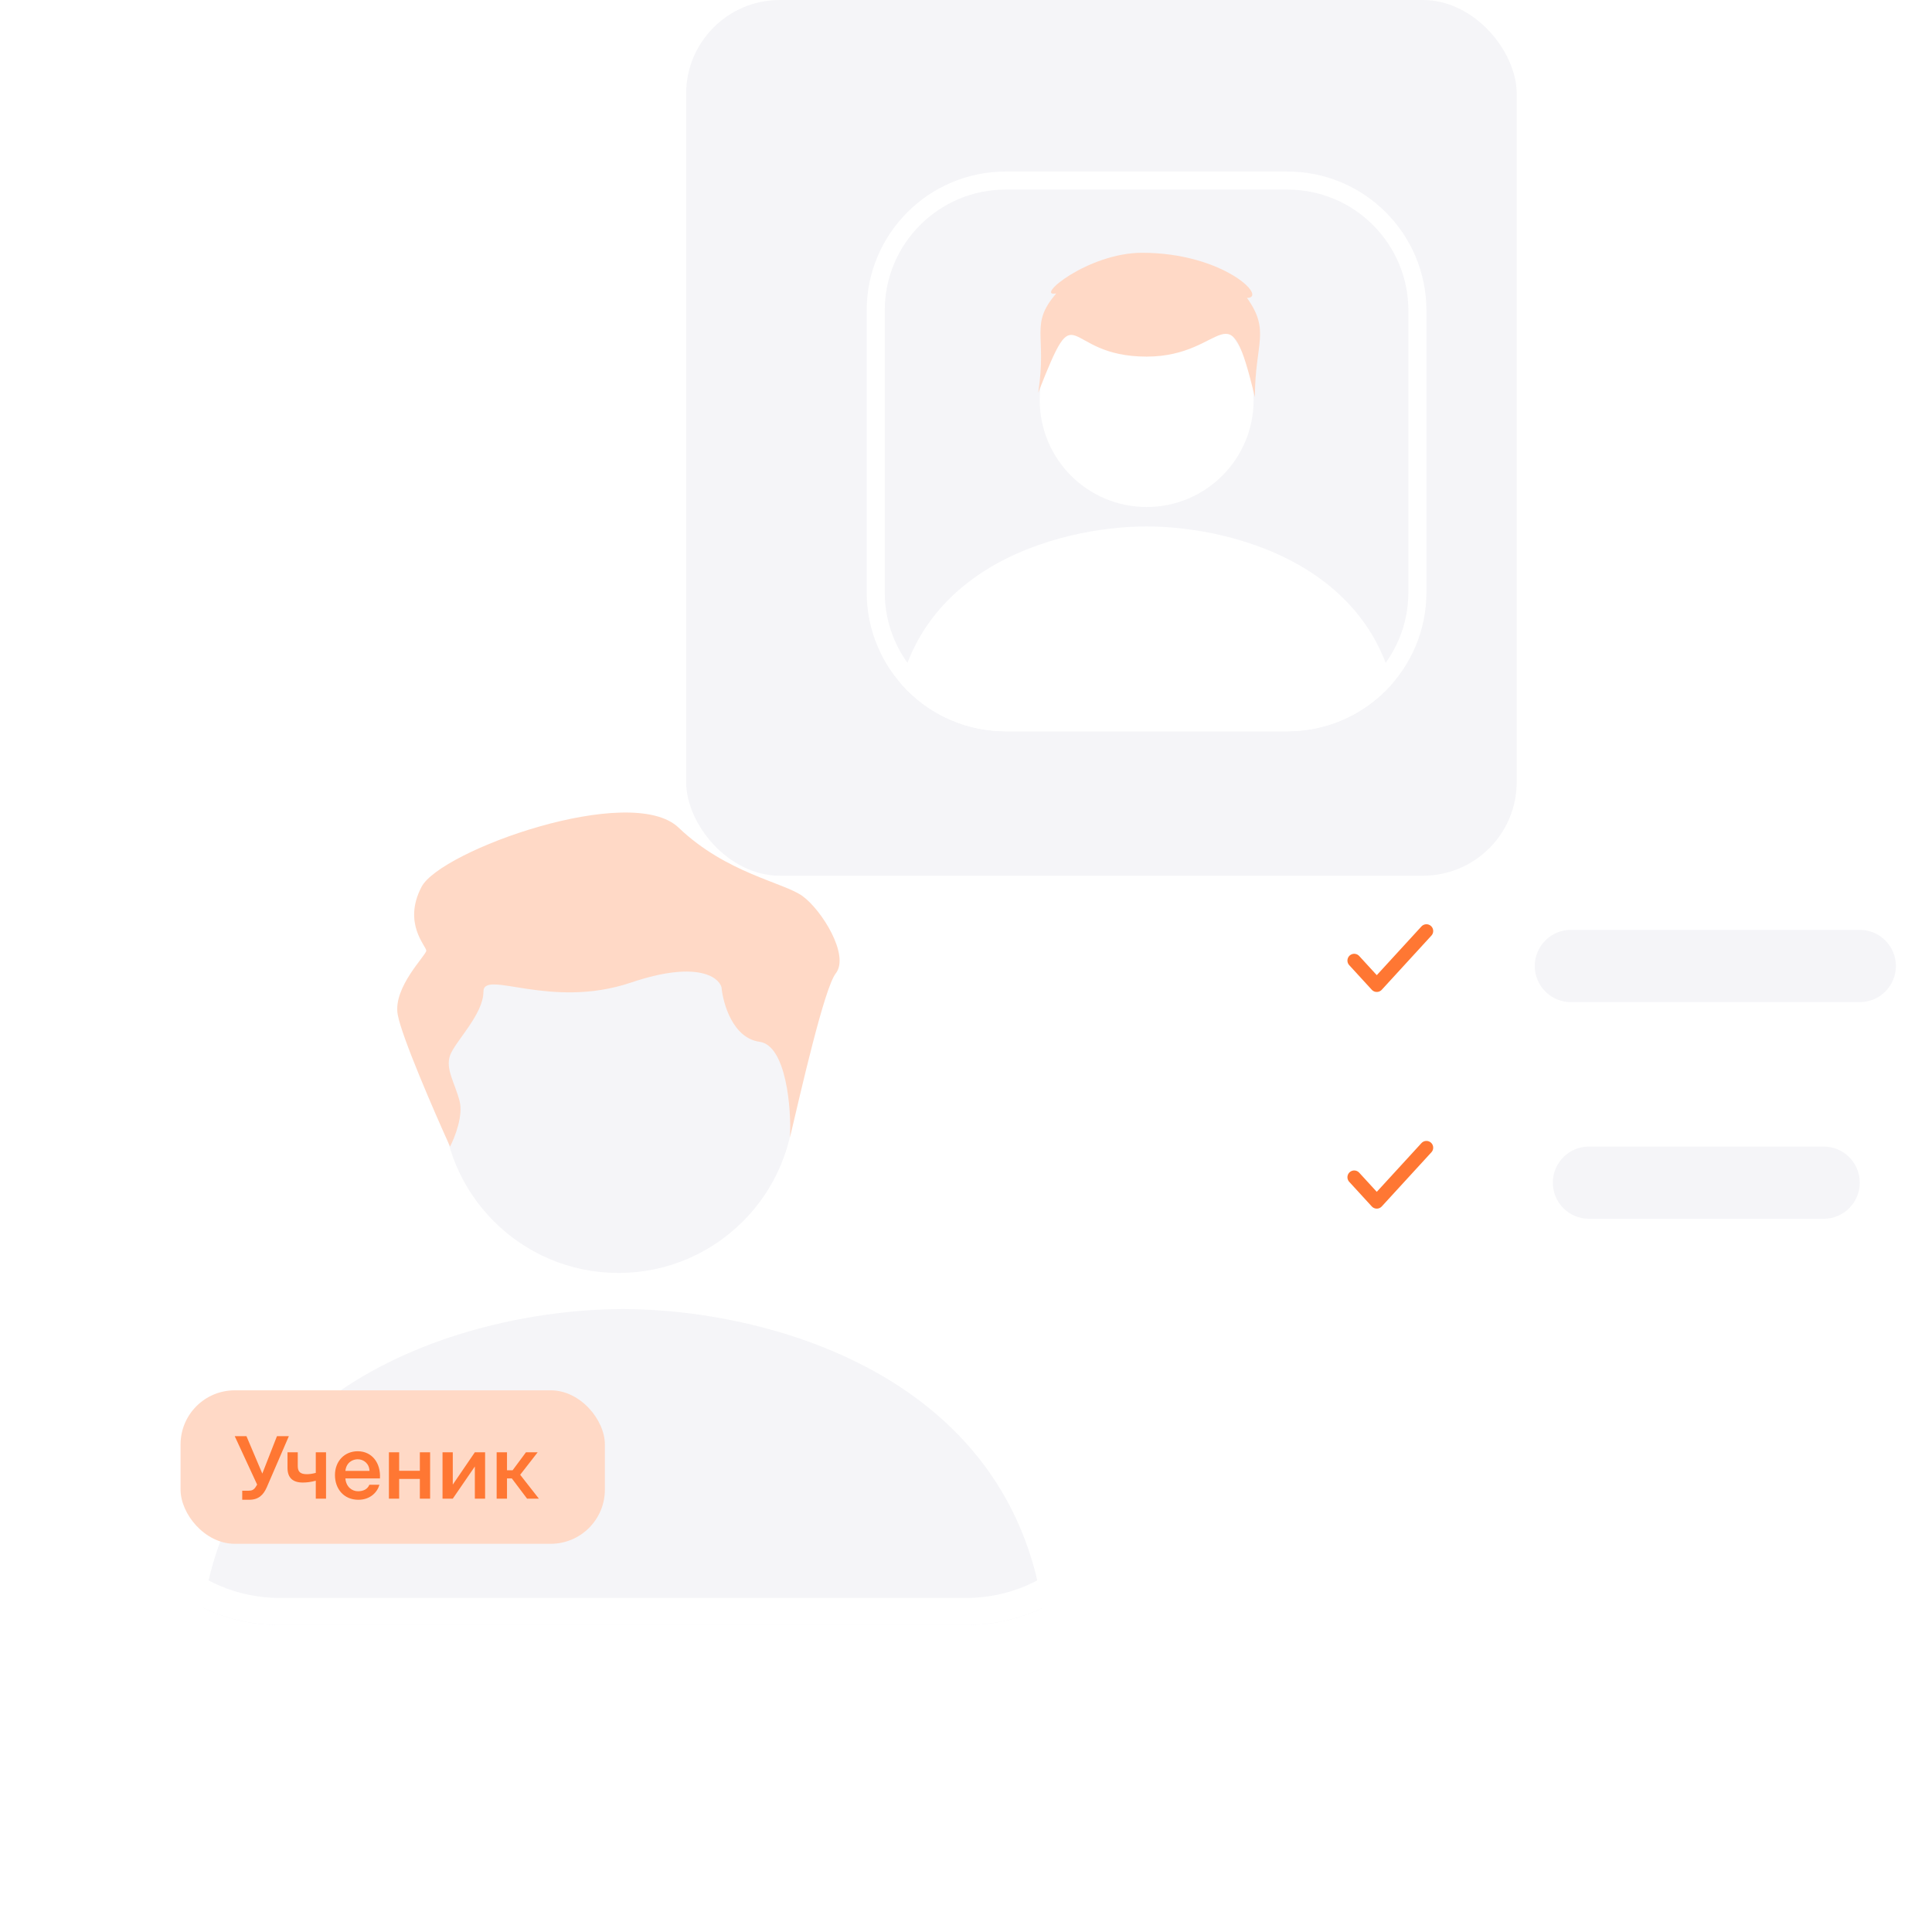 <svg width="214" height="214" viewBox="0 0 214 214" fill="none" xmlns="http://www.w3.org/2000/svg">
<g clip-path="url(#clip0_1541_703)">
<g clip-path="url(#clip1_1541_703)">
<path d="M11 84C11 72.954 19.954 64 31 64H107C118.046 64 127 72.954 127 84V160C127 171.046 118.046 180 107 180H31C19.954 180 11 171.046 11 160V84Z" fill="white"/>
<rect x="12.5" y="65.5" width="112" height="112" rx="15.803" fill="white" stroke="white" stroke-width="3"/>
<path d="M30.294 201C24.765 201 22 199 22 185C22 153 52.412 145 69 145C85.588 145 116 153 116 185C116 199 113.235 201 107.706 201H30.294Z" fill="#F5F5F8"/>
<path d="M88 121.5C88 110.726 79.274 102 68.5 102C57.726 102 49 110.726 49 121.5C49 132.274 57.726 141 68.5 141C79.274 141 88 132.274 88 121.5Z" fill="#F5F5F8"/>
<path d="M50.905 121.954C51.327 123.569 50.378 125.991 49.85 127C48.093 123.131 44.473 114.788 44.051 112.366C43.524 109.339 47.218 105.806 47.218 105.302C47.218 104.797 44.581 102.274 46.691 98.237C48.8 94.2 69.895 86.631 75.169 91.677C80.443 96.723 86.771 97.732 88.881 99.246C90.99 100.76 94.154 105.806 92.572 107.824C91.307 109.439 88.731 120.786 87.5 126C87.676 122.804 87.088 115.797 84.134 115.394C81.181 114.99 80.091 111.189 79.915 109.339C79.564 108.161 77.067 106.412 69.895 108.834C60.93 111.862 53.547 107.32 53.547 109.843C53.547 112.366 50.378 115.394 49.85 116.908C49.323 118.422 50.378 119.936 50.905 121.954Z" fill="#FFD9C6"/>
<rect x="20" y="154" width="47" height="17" rx="6" fill="#FFD9C6"/>
<path d="M29.055 163.222L30.678 159.078H31.996L29.542 164.759C29.17 165.599 28.625 166.124 27.604 166.124H26.831V165.122H27.518C27.89 165.122 28.11 165.026 28.31 164.721L28.482 164.444L26 159.078H27.298L29.055 163.222ZM36.114 166H34.978V164.014C34.434 164.157 34.004 164.215 33.536 164.215C32.457 164.215 31.846 163.709 31.846 162.592V160.864H32.982V162.391C32.982 163.04 33.288 163.289 33.985 163.289C34.281 163.289 34.586 163.25 34.978 163.145V160.864H36.114V166ZM42.085 163.756H38.257C38.333 164.711 39.002 165.179 39.651 165.179C40.252 165.179 40.711 164.95 40.911 164.463H42.028C41.799 165.284 41.016 166.124 39.699 166.124C38.047 166.124 37.102 164.873 37.102 163.394C37.102 161.847 38.161 160.749 39.622 160.749C41.198 160.749 42.191 162.038 42.085 163.756ZM39.622 161.637C39.088 161.637 38.362 161.962 38.257 162.926H40.93C40.902 162.124 40.291 161.637 39.622 161.637ZM47.642 166H46.505V163.814H44.214V166H43.078V160.864H44.214V162.916H46.505V160.864H47.642V166ZM53.733 160.864V166H52.597V162.439L50.153 166H49.017V160.864H50.153V164.444L52.597 160.864H53.733ZM58.382 166L56.692 163.756H56.158V166H55.012V160.864H56.158V162.859H56.778L58.258 160.864H59.556L57.618 163.355L59.69 166H58.382Z" fill="#FF7733"/>
</g>
<path d="M31 65.5H107C117.217 65.5 125.5 73.783 125.5 84V160C125.5 170.217 117.217 178.5 107 178.5H31C20.783 178.5 12.5 170.217 12.5 160V84C12.5 73.783 20.783 65.5 31 65.5Z" stroke="white" stroke-width="3"/>
<rect x="143" y="97" width="71" height="20" rx="6" fill="white"/>
<path d="M170 107C170 104.791 171.791 103 174 103H206C208.209 103 210 104.791 210 107C210 109.209 208.209 111 206 111H174C171.791 111 170 109.209 170 107Z" fill="#F5F5F8"/>
<path d="M158 103.125L152.5 109.125L150 106.398" stroke="#FF7733" stroke-width="1.5" stroke-linecap="round" stroke-linejoin="round"/>
<rect x="143" y="121" width="71" height="20" rx="6" fill="white"/>
<path d="M158 127.125L152.5 133.125L150 130.398" stroke="#FF7733" stroke-width="1.5" stroke-linecap="round" stroke-linejoin="round"/>
<path d="M172 131C172 128.791 173.791 127 176 127H202C204.209 127 206 128.791 206 131C206 133.209 204.209 135 202 135H176C173.791 135 172 133.209 172 131Z" fill="#F5F5F8"/>
<g opacity="0.5">
<rect x="143" y="145" width="71" height="20" rx="6" fill="white"/>
</g>
<g filter="url(#filter0_f_1541_703)">
<rect x="76" width="92" height="97" rx="10.384" fill="#F5F5F8"/>
</g>
<g clip-path="url(#clip2_1541_703)">
<path d="M96 34.391C96 25.891 102.891 19 111.391 19H142.609C151.109 19 158 25.891 158 34.391V65.609C158 74.109 151.109 81 142.609 81H111.391C102.891 81 96 74.109 96 65.609V34.391Z" fill="#F5F5F8"/>
<path d="M103.942 91.7C100.647 91.7 99 90.508 99 82.16C99 63.081 117.12 58.312 127.003 58.312C136.887 58.312 155.007 63.081 155.007 82.16C155.007 90.508 153.359 91.7 150.065 91.7H103.942Z" fill="white"/>
<path d="M138.859 44.31C138.859 37.765 133.557 32.463 127.012 32.463C120.466 32.463 115.164 37.765 115.164 44.31C115.164 50.856 120.466 56.158 127.012 56.158C133.557 56.158 138.859 50.856 138.859 44.31Z" fill="white"/>
<path d="M114.997 43.5C119.501 32 117.488 39.5 127.001 39.5C136.001 39.5 136.001 31.5 139.001 44C139.001 38 140.753 36.691 138.125 33C140.501 33 135.501 28 126.503 28C120.501 28 114.501 33 116.997 32.5C114.003 36 116.003 37 114.997 43.5Z" fill="#FFD9C6"/>
</g>
<path d="M111.392 20H142.608C150.556 20 157 26.444 157 34.392V65.608C157 73.556 150.556 80 142.608 80H111.392C103.444 80 97 73.556 97 65.608V34.392C97 26.444 103.444 20 111.392 20Z" stroke="white" stroke-width="2"/>
</g>
<defs>
<filter id="filter0_f_1541_703" x="44" y="-32" width="156" height="161" filterUnits="userSpaceOnUse" color-interpolation-filters="sRGB">
<feFlood flood-opacity="0" result="BackgroundImageFix"/>
<feBlend mode="normal" in="SourceGraphic" in2="BackgroundImageFix" result="shape"/>
<feGaussianBlur stdDeviation="16" result="effect1_foregroundBlur_1541_703"/>
</filter>
<clipPath id="clip0_1541_703">
<rect width="214" height="214" fill="white"/>
</clipPath>
<clipPath id="clip1_1541_703">
<path d="M11 84C11 72.954 19.954 64 31 64H107C118.046 64 127 72.954 127 84V160C127 171.046 118.046 180 107 180H31C19.954 180 11 171.046 11 160V84Z" fill="white"/>
</clipPath>
<clipPath id="clip2_1541_703">
<path d="M96 34.391C96 25.891 102.891 19 111.391 19H142.609C151.109 19 158 25.891 158 34.391V65.609C158 74.109 151.109 81 142.609 81H111.391C102.891 81 96 74.109 96 65.609V34.391Z" fill="white"/>
</clipPath>
</defs>
</svg>
